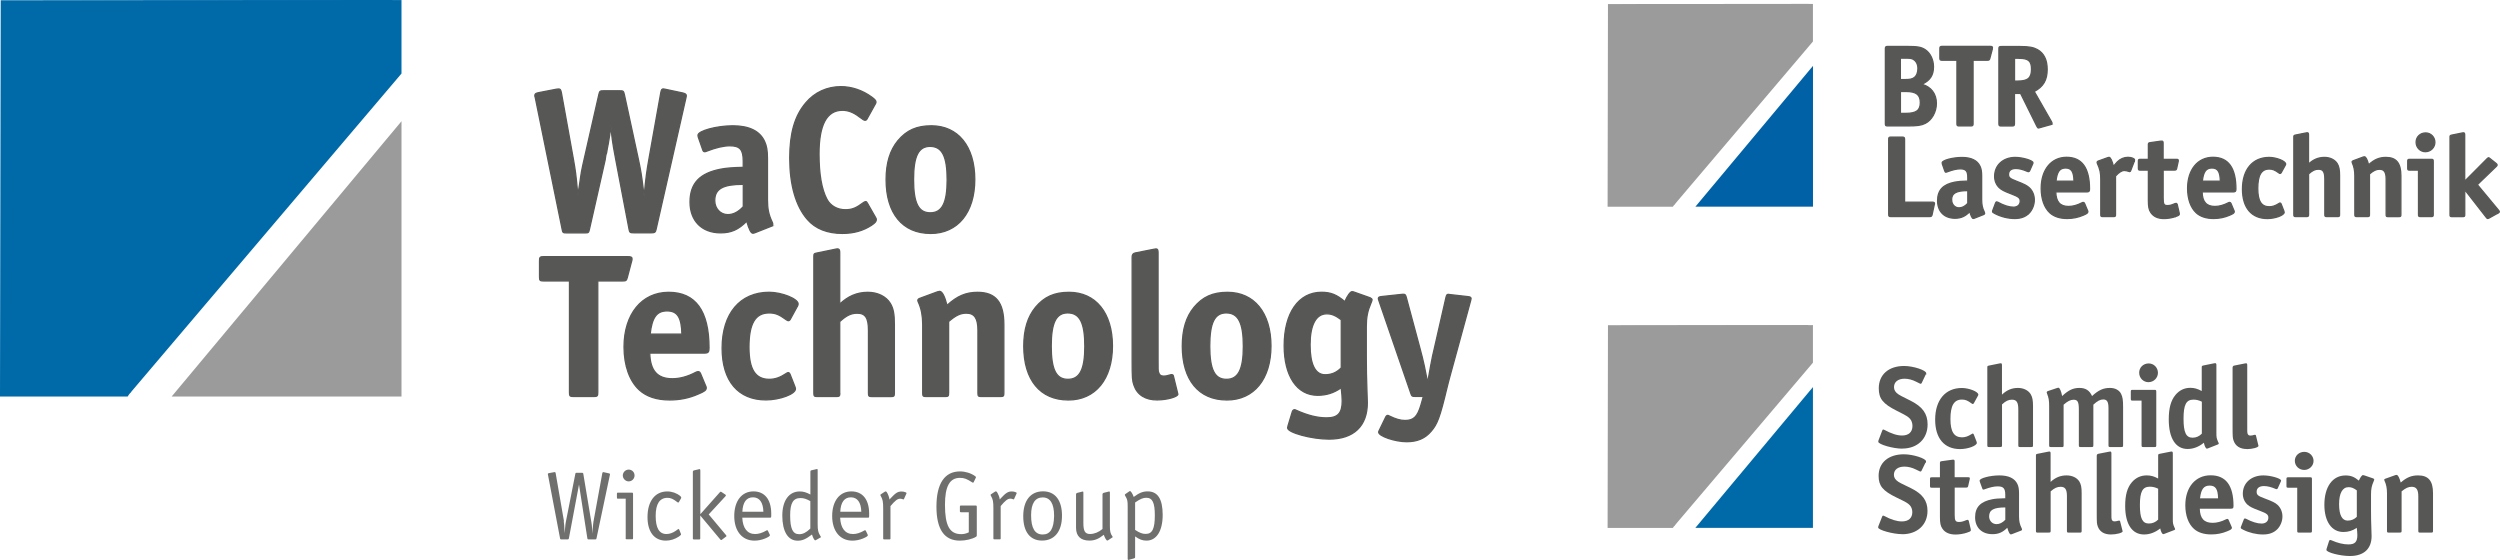 <?xml version="1.0" encoding="UTF-8"?><svg id="uuid-e9ff78fb-071b-4606-ba03-a9c2d29ef5cd" xmlns="http://www.w3.org/2000/svg" viewBox="0 0 480.7 107.64"><g><path d="m218.27,96.61c1-.69,1.52-.9,2.15-.9,1.17,0,1.63.94,1.63,3.36,0,2.61-.48,3.59-1.75,3.59-.65,0-1.15-.19-2.04-.77v-5.29h.01Zm-.98-2.2s-.08.02-.14.06l-.81.56s-.06.08-.06.12c0,.06.02.08.17.36.31.5.38.87.38,1.81v10.12c0,.15.04.21.14.21h.06l.06-.02.98-.27c.13-.04.19-.12.19-.23v-3.99c.82.59,1.42.81,2.19.81,1.92,0,3.11-1.86,3.11-4.94s-.96-4.53-2.9-4.53c-.92,0-1.62.29-2.67,1.07-.21-.6-.54-1.13-.71-1.13m-7.63,8.26c-1.02,0-1.34-.52-1.34-2.15v-5.81c0-.15-.02-.21-.12-.21-.04,0-.07,0-.12.02l-.98.25c-.12.04-.19.13-.19.25v6.44c0,1.61.89,2.47,2.57,2.47.98,0,1.73-.29,2.77-1.11.21.61.5,1.11.68,1.11.04,0,.07-.02.11-.04l.85-.56c.06-.02.07-.06.07-.09,0-.02-.02-.06-.06-.12-.37-.52-.48-.96-.48-1.92v-6.5c0-.15-.04-.21-.13-.21-.04,0-.06,0-.12.02l-.98.25c-.12.04-.19.13-.19.25v6.69c-.71.61-1.58.96-2.35.96m-9.15.1c-1.5,0-2.23-1.21-2.23-3.71,0-2.25.77-3.42,2.23-3.42s2.19,1.23,2.19,3.48v.17c-.06,2.38-.75,3.48-2.19,3.48m.06-8.3c-2.38,0-3.8,1.76-3.8,4.78s1.33,4.69,3.61,4.69c2.41,0,3.84-1.77,3.84-4.78s-1.34-4.69-3.65-4.69m-8.56.73c-.17-.46-.37-.73-.48-.73-.04,0-.12.02-.15.04l-.77.5c-.08.04-.12.1-.12.15,0,.06.02.1.08.2.39.71.46,1.04.46,2.52v5.61c0,.17.02.21.21.21h.98c.17,0,.21-.02.21-.21v-6.19c.92-1.09,1.36-1.42,1.84-1.42.17,0,.25,0,.58.12.02.02.04.02.06.02.04,0,.08-.02.1-.07l.46-1.02c.02-.06.04-.12.04-.13,0-.06-.06-.1-.13-.14-.25-.12-.54-.17-.8-.17-.73,0-1.15.27-2.11,1.3l-.21.25c-.06-.38-.11-.52-.23-.83m-7.2,7.49c-2.21,0-3.11-1.63-3.11-5.63,0-3.56.9-5.19,2.88-5.19.83,0,1.31.19,2.36.87.06.04.1.06.14.06.06,0,.12-.04.14-.1l.38-.79c.06-.1.06-.12.06-.15,0-.08-.06-.15-.17-.23-.8-.57-1.88-.9-2.9-.9-2.96,0-4.53,2.34-4.53,6.78s1.57,6.53,4.5,6.53c1.13,0,2.36-.29,3.09-.73.13-.08.17-.13.17-.29v-5.46c0-.21-.04-.27-.25-.27h-2.75c-.23,0-.25.04-.25.27v.77c0,.21.02.25.25.25h1.46v3.86c-.52.25-.94.35-1.46.35m-14.02-7.49c-.17-.46-.37-.73-.48-.73-.04,0-.12.02-.15.04l-.77.5c-.08.04-.12.1-.12.15,0,.06.02.1.08.2.38.71.46,1.04.46,2.52v5.61c0,.17.02.21.21.21h.98c.17,0,.21-.02.21-.21v-6.19c.92-1.09,1.36-1.42,1.85-1.42.17,0,.25,0,.58.12.02.02.04.02.06.02.04,0,.08-.02.1-.07l.46-1.02c.02-.06.04-.12.04-.13,0-.06-.06-.1-.14-.14-.25-.12-.54-.17-.81-.17-.73,0-1.15.27-2.11,1.3l-.21.25c-.06-.38-.12-.52-.23-.83m-7.2.4c1.25,0,1.96.98,2,2.77h-4.04c.08-1.83.79-2.77,2.04-2.77m3.3,3.92c.17,0,.21-.08.21-.35v-.56c-.04-2.63-1.29-4.15-3.42-4.15-2.25,0-3.69,1.84-3.69,4.74s1.52,4.73,3.88,4.73c.69,0,1.36-.14,2.04-.41.63-.27.94-.46.94-.63,0-.04-.02-.06-.04-.13l-.35-.73c-.02-.06-.08-.1-.14-.1-.04,0-.12.02-.17.06-.79.46-1.5.67-2.15.67-1.52,0-2.38-1.12-2.48-3.15h5.37Zm-11.1,2.09c-.82.79-1.44,1.08-2.15,1.08-1.23,0-1.73-1.05-1.73-3.63,0-2.36.58-3.32,1.98-3.32.63,0,1.12.15,1.9.59v5.29h0Zm.94,2.27s.08-.02.14-.06l.85-.48c.08-.04.1-.06.1-.12,0-.02-.02-.06-.04-.1l-.12-.19c-.36-.59-.46-1.03-.46-2.19v-10.37c0-.17-.02-.21-.13-.21-.02,0-.04,0-.1.02l-1,.23c-.1.02-.17.12-.17.23v4.42c-.79-.42-1.36-.59-2.04-.59-2.08,0-3.36,1.76-3.36,4.65,0,3.04,1.09,4.82,2.94,4.82.9,0,1.56-.27,2.77-1.19.17.61.46,1.13.63,1.13m-11.98-8.28c1.25,0,1.96.98,2,2.77h-4.04c.08-1.83.79-2.77,2.04-2.77m3.3,3.92c.17,0,.21-.08.21-.35v-.56c-.04-2.63-1.29-4.15-3.42-4.15-2.25,0-3.69,1.84-3.69,4.74s1.52,4.73,3.88,4.73c.69,0,1.36-.14,2.04-.41.63-.27.94-.46.94-.63,0-.04-.02-.06-.04-.13l-.35-.73c-.02-.06-.08-.1-.13-.1-.04,0-.12.02-.17.06-.79.46-1.5.67-2.15.67-1.52,0-2.38-1.12-2.48-3.15h5.36,0Zm-13.43-9.13c0-.15-.04-.21-.14-.21h-.06l-.06.02-.98.23c-.12.04-.19.12-.19.23v12.83c0,.17.04.21.23.21h.98c.17,0,.21-.04.21-.21v-4.4l3.9,4.67s.08.05.12.05.06,0,.14-.05l.77-.58c.08-.06.12-.1.12-.15,0-.04-.04-.09-.08-.15l-3.34-3.99,3.21-3.48c.06-.08.09-.14.09-.19,0-.06-.04-.1-.12-.16l-.69-.46c-.1-.06-.12-.08-.17-.08-.06,0-.13.04-.19.12l-3.74,4.21v-8.45h0Zm-3.66,5.27c0-.09-.08-.19-.19-.31-.69-.56-1.59-.88-2.5-.88-2.35,0-3.8,1.88-3.8,4.93,0,2.87,1.32,4.53,3.53,4.53.88,0,1.71-.27,2.52-.79.27-.19.4-.33.4-.42,0-.02-.02-.06-.04-.12,0-.04-.02-.06-.02-.07l-.29-.71c-.04-.09-.06-.12-.13-.12-.02,0-.08,0-.12.04l-.43.31c-.58.4-1.19.61-1.78.61-1.38,0-2.07-1.15-2.07-3.48s.77-3.48,2.27-3.48c.61,0,1.08.19,1.92.85.06.04.1.06.14.06.06,0,.12-.04.15-.12l.42-.73s.02-.08.02-.12m-10.69,7.82v.08c0,.1.08.13.21.13h1c.17,0,.21-.04.21-.21v-8.54c0-.14-.06-.21-.15-.21h-2.82c-.09,0-.13.08-.13.21v.73c0,.15.04.21.13.21h1.56v7.6h-.01Zm.58-13.19c-.61,0-1.13.52-1.13,1.13s.52,1.14,1.13,1.14,1.13-.5,1.13-1.14-.5-1.13-1.13-1.13m-12.44,9.93l-1.6-9.24c-.04-.17-.08-.21-.17-.21-.02,0-.04,0-.14.02l-.98.18c-.17.04-.21.08-.21.15v.08l.02.08,2.32,12.2c.04.21.08.23.27.23h1.15c.19,0,.25-.04.29-.23l1.94-10.31,1.6,10.31c.04.19.06.23.27.23h1.23c.19,0,.23-.04.27-.23l2.57-12.18c.02-.08.02-.1.02-.13,0-.08-.06-.14-.21-.16l-.96-.21-.06-.02h-.08c-.09,0-.13.06-.17.21l-1.71,9.36-.06.52-.04.42c-.04.25-.06.52-.08,1.32l-.06-.71-.04-.6-.04-.42-.08-.52-1.54-9.24-.02-.07c-.02-.12-.08-.15-.25-.15h-1c-.19,0-.23.04-.27.23l-1.81,9.16-.08.46-.04.44c-.02.15-.04.35-.06.61-.02.17-.04.4-.06.75-.06-1.33-.1-1.94-.17-2.32" style="fill:#6f6f6e;"/><path d="m131.88,18.86l-5.72,25.2c-.12.59-.28.7-.86.7h-3.49c-.67,0-.74-.08-.86-.7l-2.55-13.36c-.7-3.65-.78-4.59-.94-6.62-.19,1.8-.24,2-.51,3.61-.12.59-.24,1.18-.32,1.73-.12.23-.19.67-.27,1.33l-3.02,13.33c-.16.67-.19.7-.86.7h-3.53c-.67,0-.75-.04-.86-.7l-5.17-25.32c-.08-.2-.08-.31-.08-.39,0-.32.16-.43.71-.55l3.45-.67c.26-.03.4-.04.43-.04.31,0,.39.16.51.7l2.35,13.01c.35,2.04.43,2.43.82,6.7.12-.9.27-1.61.35-2.19.12-.63.2-1.8.59-3.53l3.1-13.64c.16-.67.24-.7.9-.7h3.14c.66,0,.7.04.86.7l2.67,12.34c.47,2.16.63,3.21.9,5.37l.23,1.84c.39-4,.51-4.74.94-7.21l2.27-12.7c.12-.59.2-.7.51-.7.08,0,.22.03.43.08l3.29.7c.47.12.67.24.67.51,0,.08-.04.35-.08.47" style="fill:#575756;"/><path d="m131.88,18.86l-5.72,25.2c-.12.59-.28.7-.86.7h-3.49c-.67,0-.74-.08-.86-.7l-2.55-13.36c-.7-3.65-.78-4.59-.94-6.62-.19,1.8-.24,2-.51,3.61-.12.59-.24,1.18-.32,1.73-.12.23-.19.67-.27,1.33l-3.02,13.33c-.16.67-.19.7-.86.7h-3.53c-.67,0-.75-.04-.86-.7l-5.17-25.32c-.08-.2-.08-.31-.08-.39,0-.32.16-.43.71-.55l3.45-.67c.26-.03.4-.04.43-.04.31,0,.39.16.51.7l2.35,13.01c.35,2.04.43,2.43.82,6.7.12-.9.27-1.61.35-2.19.12-.63.2-1.8.59-3.53l3.1-13.64c.16-.67.24-.7.9-.7h3.14c.66,0,.7.04.86.7l2.67,12.34c.47,2.16.63,3.21.9,5.37l.23,1.84c.39-4,.51-4.74.94-7.21l2.27-12.7c.12-.59.2-.7.51-.7.08,0,.22.03.43.08l3.29.7c.47.12.67.24.67.51,0,.08-.04.35-.08.47h0Z" style="fill:none; stroke:#575756; stroke-miterlimit:10; stroke-width:.25px;"/><path d="m148.29,43.51l-3.06,1.21c-.12.08-.35.12-.47.12-.35,0-.74-.75-1.18-2.31-1.57,1.61-2.98,2.24-5.02,2.24-3.61,0-5.88-2.31-5.88-5.92s1.88-5.53,5.84-6.31c1.02-.2,2.23-.32,4.39-.36v-1.21c0-2.23-.63-2.94-2.59-2.94-1.18,0-2.67.35-4.39,1.02-.16.08-.32.12-.43.12-.19,0-.31-.12-.39-.39l-.82-2.35c-.04-.12-.08-.32-.08-.43,0-.82,3.56-1.81,6.7-1.81s5.21,1.02,6.11,3.02c.39.82.55,1.76.55,3.25v7.99c0,1.73.24,2.86.9,4.24.08.16.12.31.12.43,0,.16-.12.31-.31.39m-5.37-8.07c-3.92,0-5.49.86-5.49,3.13,0,1.53,1.1,2.7,2.51,2.7,1.06,0,2.04-.51,2.98-1.53v-4.31h0Z" style="fill:#575756;"/><path d="m148.29,43.51l-3.06,1.21c-.12.08-.35.12-.47.12-.35,0-.74-.75-1.18-2.31-1.57,1.61-2.98,2.24-5.02,2.24-3.61,0-5.88-2.31-5.88-5.92s1.88-5.53,5.84-6.31c1.02-.2,2.23-.32,4.39-.36v-1.21c0-2.23-.63-2.94-2.59-2.94-1.18,0-2.67.35-4.39,1.02-.16.08-.32.12-.43.12-.19,0-.31-.12-.39-.39l-.82-2.35c-.04-.12-.08-.32-.08-.43,0-.82,3.56-1.81,6.7-1.81s5.21,1.02,6.11,3.02c.39.82.55,1.76.55,3.25v7.99c0,1.73.24,2.86.9,4.24.08.16.12.31.12.43,0,.16-.12.31-.31.39h.01Zm-5.37-8.07c-3.92,0-5.49.86-5.49,3.13,0,1.53,1.1,2.7,2.51,2.7,1.06,0,2.04-.51,2.98-1.53v-4.31h0Z" style="fill:none; stroke:#575756; stroke-miterlimit:10; stroke-width:.25px;"/><path d="m167.64,43.27c-1.65,1.1-3.49,1.61-5.68,1.61-2.86,0-5.17-.9-6.7-2.67-2.23-2.54-3.41-6.62-3.41-11.83,0-4.82.98-8.15,3.1-10.62,1.68-2,4.07-3.1,6.74-3.1,2.08,0,4.15.71,5.92,2,.59.43.82.7.82.94,0,.12-.04.27-.08.31l-1.61,2.9c-.12.24-.24.31-.39.31-.2,0-.31-.04-1.18-.7-1.06-.82-2.12-1.22-3.18-1.22-3.02,0-4.51,2.78-4.51,8.39,0,3.92.51,6.82,1.53,8.74.67,1.25,2,2,3.53,2,1.29,0,2.08-.32,3.53-1.41.16-.08.27-.16.39-.16s.24.12.35.35l1.57,2.75c.08.12.12.24.12.35,0,.36-.24.63-.86,1.06" style="fill:#575756;"/><path d="m167.64,43.27c-1.65,1.1-3.49,1.61-5.68,1.61-2.86,0-5.17-.9-6.7-2.67-2.23-2.54-3.41-6.62-3.41-11.83,0-4.82.98-8.15,3.1-10.62,1.68-2,4.07-3.1,6.74-3.1,2.08,0,4.15.71,5.92,2,.59.43.82.7.82.94,0,.12-.04.27-.08.31l-1.61,2.9c-.12.24-.24.31-.39.31-.2,0-.31-.04-1.18-.7-1.06-.82-2.12-1.22-3.18-1.22-3.02,0-4.51,2.78-4.51,8.39,0,3.92.51,6.82,1.53,8.74.67,1.25,2,2,3.53,2,1.29,0,2.08-.32,3.53-1.41.16-.08.27-.16.39-.16s.24.12.35.35l1.57,2.75c.08.12.12.24.12.35,0,.36-.24.63-.86,1.06h0Z" style="fill:none; stroke:#575756; stroke-miterlimit:10; stroke-width:.25px;"/><path d="m178.92,44.88c-5.37,0-8.54-3.84-8.54-10.34,0-3.21.75-5.64,2.27-7.49,1.68-2,3.6-2.86,6.43-2.86,5.13,0,8.35,3.96,8.35,10.31s-3.25,10.39-8.51,10.39m-.08-16.73c-2.24,0-3.18,1.88-3.18,6.39s.94,6.39,3.21,6.39,3.25-1.88,3.25-6.35-.94-6.43-3.29-6.43" style="fill:#575756;"/><path d="m178.92,44.88c-5.37,0-8.54-3.84-8.54-10.34,0-3.21.75-5.64,2.27-7.49,1.68-2,3.6-2.86,6.43-2.86,5.13,0,8.35,3.96,8.35,10.31s-3.25,10.39-8.51,10.39h0Zm-.08-16.74c-2.24,0-3.18,1.88-3.18,6.39s.94,6.39,3.21,6.39,3.25-1.88,3.25-6.35-.94-6.43-3.29-6.43h0Z" style="fill:none; stroke:#575756; stroke-miterlimit:10; stroke-width:.25px;"/><path d="m121.44,50.25l-.82,3.1c-.16.59-.27.67-.86.67h-4.82v21.4c0,.74-.08.82-.82.82h-3.8c-.75,0-.82-.08-.82-.82v-21.4h-4.94c-.74,0-.82-.08-.82-.79v-3.06c0-.7.08-.82.82-.82h16.19c.59,0,.78.12.78.43,0,.12-.04.35-.08.47" style="fill:#575756;"/><path d="m121.44,50.25l-.82,3.1c-.16.59-.27.67-.86.67h-4.82v21.4c0,.74-.08.82-.82.82h-3.8c-.75,0-.82-.08-.82-.82v-21.4h-4.94c-.74,0-.82-.08-.82-.79v-3.06c0-.7.08-.82.82-.82h16.19c.59,0,.78.12.78.43,0,.12-.04.35-.08.47h0Z" style="fill:none; stroke:#575756; stroke-miterlimit:10; stroke-width:.25px;"/><path d="m135.47,67.89h-10.54c.08,3.37,1.45,4.94,4.35,4.94,1.45,0,2.98-.43,4.47-1.22.19-.12.39-.15.51-.15.2,0,.31.12.43.35l.98,2.35c.12.24.12.28.12.43,0,.43-.31.67-1.61,1.21-1.72.75-3.49,1.1-5.41,1.1-2.51,0-4.47-.66-5.84-1.92-1.88-1.72-2.94-4.7-2.94-8.27,0-6.31,3.41-10.5,8.58-10.5s7.76,3.57,7.76,10.7c0,.78-.16.98-.86.98m-7.21-8.11c-2,0-2.9,1.25-3.25,4.47h6.11c-.08-3.25-.86-4.47-2.86-4.47" style="fill:#575756;"/><path d="m135.47,67.89h-10.54c.08,3.37,1.45,4.94,4.35,4.94,1.45,0,2.98-.43,4.47-1.22.19-.12.39-.15.51-.15.2,0,.31.12.43.35l.98,2.35c.12.24.12.28.12.43,0,.43-.31.67-1.61,1.21-1.72.75-3.49,1.1-5.41,1.1-2.51,0-4.47-.66-5.84-1.92-1.88-1.72-2.94-4.7-2.94-8.27,0-6.31,3.41-10.5,8.58-10.5s7.76,3.57,7.76,10.7c0,.78-.16.98-.86.98h0Zm-7.21-8.11c-2,0-2.9,1.25-3.25,4.47h6.11c-.08-3.25-.86-4.47-2.86-4.47Z" style="fill:none; stroke:#575756; stroke-miterlimit:10; stroke-width:.25px;"/><path d="m153.33,58.87l-1.37,2.51c-.08.16-.24.28-.35.28s-.24-.04-.39-.16c-1.45-1.06-2.15-1.33-3.33-1.33-2.67,0-3.88,2.04-3.88,6.58,0,4.27,1.22,6.19,3.92,6.19,1.1,0,2.08-.35,3.21-1.1.16-.12.31-.2.43-.2s.24.12.32.28l.94,2.39c.08.21.12.36.12.47,0,.98-3.02,2.11-5.68,2.11-5.33,0-8.42-3.64-8.42-9.95,0-6.66,3.45-10.74,9.05-10.74,2.39,0,5.56,1.25,5.56,2.24,0,.12-.04.27-.12.43" style="fill:#575756;"/><path d="m153.33,58.87l-1.37,2.51c-.08.16-.24.28-.35.28s-.24-.04-.39-.16c-1.45-1.06-2.15-1.33-3.33-1.33-2.67,0-3.88,2.04-3.88,6.58,0,4.27,1.22,6.19,3.92,6.19,1.1,0,2.08-.35,3.21-1.1.16-.12.31-.2.43-.2s.24.12.32.28l.94,2.39c.08.21.12.36.12.47,0,.98-3.02,2.11-5.68,2.11-5.33,0-8.42-3.64-8.42-9.95,0-6.66,3.45-10.74,9.05-10.74,2.39,0,5.56,1.25,5.56,2.24,0,.12-.04.27-.12.43h-.01Z" style="fill:none; stroke:#575756; stroke-miterlimit:10; stroke-width:.25px;"/><path d="m161.48,75.57c0,.59-.08.67-.67.67h-3.65c-.59,0-.67-.08-.67-.67v-26.22c0-.55.04-.59.59-.7l3.64-.75c.12-.04.27-.04.35-.04.27,0,.39.2.39.67v9.95c1.61-1.53,3.33-2.27,5.41-2.27,1.88,0,3.49.79,4.31,2.12.59.98.79,2.04.79,4.04v13.21c0,.59-.08.67-.67.67h-3.64c-.59,0-.67-.08-.67-.67v-12.07c0-2.39-.59-3.29-2.16-3.29-1.18,0-2.08.43-3.37,1.61v13.75h.02Z" style="fill:#575756;"/><path d="m161.48,75.57c0,.59-.08.67-.67.67h-3.65c-.59,0-.67-.08-.67-.67v-26.22c0-.55.04-.59.59-.7l3.64-.75c.12-.04.27-.04.35-.04.27,0,.39.2.39.67v9.95c1.61-1.53,3.33-2.27,5.41-2.27,1.88,0,3.49.79,4.31,2.12.59.98.79,2.04.79,4.04v13.21c0,.59-.08.67-.67.67h-3.64c-.59,0-.67-.08-.67-.67v-12.07c0-2.39-.59-3.29-2.16-3.29-1.18,0-2.08.43-3.37,1.61v13.75h.02Z" style="fill:none; stroke:#575756; stroke-miterlimit:10; stroke-width:.25px;"/><path d="m182.4,75.57c0,.59-.08.67-.67.67h-3.65c-.59,0-.66-.08-.66-.67v-13.17c0-1.68-.28-3.1-.82-4.27-.08-.15-.12-.27-.12-.39s.12-.27.32-.35l3.49-1.29c.12-.04.31-.08.39-.08.47,0,.98.98,1.41,2.7,1.96-1.8,3.64-2.51,5.88-2.51,3.49,0,5.05,1.92,5.05,6.19v13.17c0,.59-.08.67-.66.67h-3.65c-.59,0-.67-.08-.67-.67v-12.07c0-2.31-.67-3.29-2.23-3.29-1.14,0-2.04.43-3.41,1.61v13.75h0Z" style="fill:#575756;"/><path d="m182.4,75.57c0,.59-.08.67-.67.67h-3.65c-.59,0-.66-.08-.66-.67v-13.17c0-1.68-.28-3.1-.82-4.27-.08-.15-.12-.27-.12-.39s.12-.27.32-.35l3.49-1.29c.12-.04.31-.08.39-.08.47,0,.98.98,1.41,2.7,1.96-1.8,3.64-2.51,5.88-2.51,3.49,0,5.05,1.92,5.05,6.19v13.17c0,.59-.08.67-.66.67h-3.65c-.59,0-.67-.08-.67-.67v-12.07c0-2.31-.67-3.29-2.23-3.29-1.14,0-2.04.43-3.41,1.61v13.75h0Z" style="fill:none; stroke:#575756; stroke-miterlimit:10; stroke-width:.25px;"/><path d="m205.39,76.9c-5.37,0-8.54-3.84-8.54-10.34,0-3.21.75-5.64,2.27-7.49,1.68-2,3.61-2.86,6.43-2.86,5.13,0,8.35,3.96,8.35,10.31s-3.25,10.39-8.51,10.39m-.08-16.73c-2.24,0-3.18,1.88-3.18,6.39s.94,6.39,3.21,6.39,3.25-1.88,3.25-6.35-.94-6.43-3.29-6.43" style="fill:#575756;"/><path d="m205.39,76.9c-5.37,0-8.54-3.84-8.54-10.34,0-3.21.75-5.64,2.27-7.49,1.68-2,3.61-2.86,6.43-2.86,5.13,0,8.35,3.96,8.35,10.31s-3.25,10.39-8.51,10.39h0Zm-.08-16.74c-2.24,0-3.18,1.88-3.18,6.39s.94,6.39,3.21,6.39,3.25-1.88,3.25-6.35-.94-6.43-3.29-6.43h0Z" style="fill:none; stroke:#575756; stroke-miterlimit:10; stroke-width:.25px;"/><path d="m222.51,76.9c-2.27,0-3.84-.98-4.47-2.82-.31-.9-.35-1.37-.35-4.78v-19.91c0-.43.2-.67.59-.75l3.53-.7c.26-.05.42-.08.47-.08.28,0,.39.2.39.67v20.42c0,2.19,0,2.27.08,2.58.16.55.43.79.98.79.43,0,.78-.08,1.29-.24.12-.04.24-.04.28-.04.15,0,.27.08.31.23l.79,3.21.04.16c.04.08.04.12.04.15,0,.51-2.08,1.1-3.96,1.1" style="fill:#575756;"/><path d="m222.51,76.9c-2.27,0-3.84-.98-4.47-2.82-.31-.9-.35-1.37-.35-4.78v-19.91c0-.43.2-.67.59-.75l3.53-.7c.26-.05.42-.08.47-.08.28,0,.39.2.39.67v20.42c0,2.19,0,2.27.08,2.58.16.55.43.79.98.79.43,0,.78-.08,1.29-.24.12-.04.24-.04.28-.04.15,0,.27.08.31.23l.79,3.21.04.16c.04.08.04.12.04.15,0,.51-2.08,1.1-3.96,1.1h-.01Z" style="fill:none; stroke:#575756; stroke-miterlimit:10; stroke-width:.25px;"/><path d="m235.87,76.9c-5.37,0-8.54-3.84-8.54-10.34,0-3.21.74-5.64,2.27-7.49,1.68-2,3.61-2.86,6.43-2.86,5.13,0,8.35,3.96,8.35,10.31s-3.25,10.39-8.51,10.39m-.08-16.73c-2.24,0-3.18,1.88-3.18,6.39s.94,6.39,3.21,6.39,3.25-1.88,3.25-6.35-.94-6.43-3.29-6.43" style="fill:#575756;"/><path d="m235.87,76.9c-5.37,0-8.54-3.84-8.54-10.34,0-3.21.74-5.64,2.27-7.49,1.68-2,3.61-2.86,6.43-2.86,5.13,0,8.35,3.96,8.35,10.31s-3.25,10.39-8.51,10.39h0Zm-.08-16.74c-2.24,0-3.18,1.88-3.18,6.39s.94,6.39,3.21,6.39,3.25-1.88,3.25-6.35-.94-6.43-3.29-6.43h.01Z" style="fill:none; stroke:#575756; stroke-miterlimit:10; stroke-width:.25px;"/><path d="m263.57,58.36c-.62,1.45-.86,2.67-.86,4.43v5.8c0,2.12.04,4.27.12,6.39.04,1.06.08,1.96.08,2.47,0,4.47-2.62,6.98-7.37,6.98-3.33,0-7.96-1.25-7.96-2.16,0-.08.04-.27.08-.39l.82-2.71c.08-.24.24-.39.43-.39.08,0,.24.04.35.12,2.16.98,4.08,1.45,5.8,1.45,2.19,0,3.02-.9,3.02-3.25,0-.63-.08-1.53-.19-2.55-1.45,1.02-2.86,1.45-4.54,1.45-3.96,0-6.43-3.68-6.43-9.53,0-6.31,2.78-10.27,7.17-10.27,1.8,0,2.94.47,4.5,1.8.47-1.13,1.06-1.92,1.38-1.92.12,0,.31.04.39.08l3.1,1.1c.24.12.36.24.36.39,0,.08-.08.31-.24.7m-5.68,3.1c-1.1-.82-1.84-1.13-2.78-1.13-2.07,0-3.21,2.12-3.21,5.96s1.02,5.76,2.9,5.76c1.22,0,2.23-.43,3.1-1.33v-9.25h-.01Z" style="fill:#575756;"/><path d="m263.57,58.36c-.62,1.45-.86,2.67-.86,4.43v5.8c0,2.12.04,4.27.12,6.39.04,1.06.08,1.96.08,2.47,0,4.47-2.62,6.98-7.37,6.98-3.33,0-7.96-1.25-7.96-2.16,0-.08.04-.27.08-.39l.82-2.71c.08-.24.24-.39.43-.39.08,0,.24.04.35.12,2.16.98,4.08,1.45,5.8,1.45,2.19,0,3.02-.9,3.02-3.25,0-.63-.08-1.53-.19-2.55-1.45,1.02-2.86,1.45-4.54,1.45-3.96,0-6.43-3.68-6.43-9.53,0-6.31,2.78-10.27,7.17-10.27,1.8,0,2.94.47,4.5,1.8.47-1.13,1.06-1.92,1.38-1.92.12,0,.31.04.39.08l3.1,1.1c.24.12.36.24.36.39,0,.08-.08.31-.24.7h-.01Zm-5.68,3.11c-1.1-.82-1.84-1.13-2.78-1.13-2.07,0-3.21,2.12-3.21,5.96s1.02,5.76,2.9,5.76c1.22,0,2.23-.43,3.1-1.33v-9.25h-.01Z" style="fill:none; stroke:#575756; stroke-miterlimit:10; stroke-width:.25px;"/><path d="m282.77,57.82l-3.92,14.34c-.24.78-.43,1.68-.67,2.58-1.33,5.57-1.84,6.82-2.98,8.15-1.18,1.41-2.67,2.04-4.74,2.04-2.19,0-5.37-1.06-5.37-1.84,0-.08.05-.22.16-.43l1.22-2.51c.08-.16.24-.28.35-.28.08,0,.2.04.32.12,1.21.59,2.11.86,3.02.86,1.65,0,2.39-.7,3.06-2.98l.47-1.65h-1.64c-.51,0-.59-.04-.75-.51l-6.15-17.87c-.08-.28-.12-.32-.12-.43,0-.24.16-.35.63-.39l3.99-.43h.27c.24,0,.35.12.47.55l2.59,9.64c.75,2.74,1.06,4.35,1.53,6.78.32-1.72.39-2.19.59-3.29.12-.67.24-1.3.35-1.8l.39-1.68,2.19-9.6c.12-.47.2-.59.43-.59.04,0,.16,0,.32.04l3.45.39c.47.04.63.16.63.39,0,.08-.03.21-.08.39" style="fill:#575756;"/><path d="m282.77,57.82l-3.92,14.34c-.24.78-.43,1.68-.67,2.58-1.33,5.57-1.84,6.82-2.98,8.15-1.18,1.41-2.67,2.04-4.74,2.04-2.19,0-5.37-1.06-5.37-1.84,0-.08.05-.22.16-.43l1.22-2.51c.08-.16.24-.28.35-.28.08,0,.2.04.32.12,1.21.59,2.11.86,3.02.86,1.65,0,2.39-.7,3.06-2.98l.47-1.65h-1.64c-.51,0-.59-.04-.75-.51l-6.15-17.87c-.08-.28-.12-.32-.12-.43,0-.24.16-.35.63-.39l3.99-.43h.27c.24,0,.35.12.47.55l2.59,9.64c.75,2.74,1.06,4.35,1.53,6.78.32-1.72.39-2.19.59-3.29.12-.67.24-1.3.35-1.8l.39-1.68,2.19-9.6c.12-.47.2-.59.43-.59.04,0,.16,0,.32.04l3.45.39c.47.04.63.16.63.39,0,.08-.03.21-.08.39h-.01Z" style="fill:none; stroke:#575756; stroke-miterlimit:10; stroke-width:.25px;"/><path d="m77.2,23.31v52.94h-44.2c15.18-18.2,28.94-34.64,44.2-52.94" style="fill:#9c9b9b;"/><polygon points="24.54 76.25 0 76.25 .14 .05 75.54 0 24.54 76.25" style="fill:#0069a8;"/><polygon points="24.91 75.71 5.05 .21 77.2 0 77.2 14.14 24.91 75.71" style="fill:#0069a8;"/></g><g><g><path d="m370.15,23.74c-.71.36-1.54.47-3.38.47h-3.78c-.42,0-.47-.04-.47-.47v-14.34c0-.4.07-.47.47-.47h3.61c2.14,0,2.85.13,3.61.65.96.65,1.56,1.91,1.56,3.27,0,1.62-.67,2.65-2.25,3.36,1.78.47,2.81,1.83,2.81,3.67,0,1.65-.89,3.23-2.16,3.85h-.02Zm-2.23-12.32c-.31-.18-.65-.24-1.34-.24h-1.18v4.12h.93c.91,0,1.34-.09,1.74-.38.45-.33.71-.98.71-1.74,0-.8-.31-1.42-.87-1.76h0Zm-1.42,6.17h-1.09v4.21h1.05c2,0,2.78-.58,2.78-2.07s-.76-2.14-2.74-2.14Z" style="fill:#575756; stroke:#575756; stroke-miterlimit:10; stroke-width:.25px;"/><path d="m383.08,9.44l-.47,1.76c-.09.33-.16.38-.49.38h-2.74v12.16c0,.42-.04.47-.47.47h-2.16c-.42,0-.47-.04-.47-.47v-12.16h-2.81c-.42,0-.47-.04-.47-.45v-1.74c0-.4.04-.47.47-.47h9.19c.33,0,.45.07.45.24,0,.07-.02.2-.04.27h.01Z" style="fill:#575756; stroke:#575756; stroke-miterlimit:10; stroke-width:.25px;"/><path d="m394.22,23.98l-1.98.56c-.13.05-.22.07-.27.07-.11,0-.18-.07-.31-.31l-3.14-6.34h-1.18v5.79c0,.4-.07.47-.47.47h-2.05c-.42,0-.47-.04-.47-.53v-14.27c0-.42.04-.47.47-.47h3.63c1.67,0,2.52.16,3.29.58,1.27.71,1.89,1.98,1.89,3.81,0,2.05-.73,3.32-2.49,4.25l3.32,5.81c.07.11.11.24.11.33,0,.11-.09.2-.36.27v-.02Zm-6-12.78h-.87v4.39h.62c1.96,0,2.65-.6,2.65-2.29,0-1.58-.6-2.09-2.4-2.09h0Z" style="fill:#575756; stroke:#575756; stroke-miterlimit:10; stroke-width:.25px;"/></g><path d="m348.6,12.67v27.07h-22.61c7.76-9.31,14.8-17.72,22.61-27.07" style="fill:#0061a6;"/><polygon points="321.66 39.75 309.11 39.75 309.18 .78 347.74 .75 321.66 39.75" style="fill:#9c9b9b;"/><polygon points="321.85 39.48 311.69 .86 348.59 .75 348.59 7.98 321.85 39.48" style="fill:#9c9b9b;"/><g><path d="m371.91,39.39l-.4,1.85c-.07.33-.16.4-.51.4h-7.37c-.42,0-.47-.04-.47-.47v-14.34c0-.42.04-.47.47-.47h2.11c.4,0,.47.07.47.47v12.04h5.3c.31,0,.45.07.45.24,0,.11-.01.2-.04.27h-.01Z" style="fill:#575756; stroke:#575756; stroke-miterlimit:10; stroke-width:.25px;"/><path d="m381.43,41.24l-1.74.69c-.07.04-.2.07-.27.07-.2,0-.42-.42-.67-1.31-.89.91-1.69,1.27-2.85,1.27-2.05,0-3.34-1.31-3.34-3.36s1.07-3.14,3.32-3.58c.58-.11,1.27-.18,2.49-.2v-.69c0-1.27-.36-1.67-1.47-1.67-.67,0-1.51.2-2.49.58-.09.04-.18.07-.24.07-.11,0-.18-.07-.22-.22l-.47-1.34c-.02-.07-.04-.18-.04-.25,0-.47,2.03-1.02,3.81-1.02s2.96.58,3.47,1.71c.22.47.31,1,.31,1.85v4.54c0,.98.13,1.62.51,2.4.04.09.07.18.07.25,0,.09-.07.18-.18.22h0Zm-6.17-2.81c0,.87.62,1.54,1.42,1.54.6,0,1.16-.29,1.69-.87v-2.45c-2.23,0-3.12.49-3.12,1.78h.01Z" style="fill:#575756; stroke:#575756; stroke-miterlimit:10; stroke-width:.25px;"/><path d="m390.14,40.99c-.67.69-1.56,1.02-2.74,1.02-1.25,0-2.63-.33-3.78-.93-.4-.2-.49-.27-.49-.42,0-.09.02-.13.07-.27l.51-1.36c.07-.16.13-.22.22-.22.04,0,.11.02.2.07,1.18.65,2.18.96,3.03.96.78,0,1.29-.47,1.29-1.16,0-.62-.27-.85-1.71-1.4-1.42-.53-1.91-.82-2.32-1.2-.58-.56-.89-1.31-.89-2.18,0-2.14,1.65-3.63,3.96-3.63,1.4,0,3.41.6,3.41,1.02,0,.07-.02.16-.07.25l-.56,1.27c-.07.13-.13.2-.22.2-.04,0-.11-.02-.18-.04-.85-.38-1.62-.58-2.25-.58-.91,0-1.42.4-1.42,1.14,0,.6.24.82,1.47,1.29,1.65.64,2.11.89,2.58,1.34.58.58.91,1.38.91,2.27,0,.96-.38,1.91-1.02,2.58v-.02Z" style="fill:#575756; stroke:#575756; stroke-miterlimit:10; stroke-width:.25px;"/><path d="m401.27,36.9h-5.99c.04,1.91.82,2.8,2.47,2.8.82,0,1.69-.25,2.54-.69.11-.07.22-.09.29-.09.11,0,.18.07.24.2l.56,1.34c.07.13.07.16.07.24,0,.25-.18.38-.91.69-.98.42-1.98.62-3.07.62-1.42,0-2.54-.38-3.32-1.09-1.07-.98-1.67-2.67-1.67-4.7,0-3.58,1.94-5.97,4.88-5.97s4.41,2.03,4.41,6.08c0,.45-.09.56-.49.56h-.01Zm-4.1-4.6c-1.14,0-1.65.71-1.85,2.54h3.47c-.04-1.85-.49-2.54-1.63-2.54h0Z" style="fill:#575756; stroke:#575756; stroke-miterlimit:10; stroke-width:.25px;"/><path d="m410.38,31l-.69,1.8c-.04.13-.11.2-.18.2-.04,0-.09-.02-.16-.04-.31-.11-.62-.18-.89-.18-.47,0-1.02.33-1.69,1.07v7.41c0,.33-.04.38-.38.38h-2.07c-.33,0-.38-.04-.38-.38v-6.77c0-1.27-.13-1.89-.67-3.1-.02-.07-.04-.13-.04-.2,0-.09.09-.18.22-.22l1.8-.65c.12-.05.21-.07.27-.07.27,0,.6.67.85,1.74.47-.53.53-.64.76-.87.56-.56,1.27-.87,2.03-.87.67,0,1.27.24,1.27.49,0,.07-.02.15-.04.24v.02Z" style="fill:#575756; stroke:#575756; stroke-miterlimit:10; stroke-width:.25px;"/><path d="m418.35,41.64c-.76.25-1.51.38-2.25.38-1.16,0-2-.38-2.52-1.14-.38-.56-.49-1.11-.49-2.36v-5.81h-1.54c-.33,0-.38-.04-.38-.38v-1.31c0-.33.04-.38.38-.38h1.54v-2.81c0-.31.04-.36.36-.4l2.05-.29h.2c.16,0,.22.09.22.36v3.14h2.54c.29,0,.38.04.38.22,0,.07,0,.13-.02.2l-.29,1.31c-.07.27-.13.33-.4.33h-2.2v5.41c0,1.18.16,1.42.82,1.42.45,0,.65-.04,1.47-.38.07-.02.13-.04.2-.04.11,0,.18.09.22.22l.36,1.56c.04.16.04.18.04.24,0,.22-.13.31-.69.49v.02Z" style="fill:#575756; stroke:#575756; stroke-miterlimit:10; stroke-width:.25px;"/><path d="m429.41,36.9h-5.99c.04,1.91.82,2.8,2.47,2.8.82,0,1.69-.25,2.54-.69.11-.07.22-.09.29-.09.11,0,.18.07.25.2l.56,1.34c.07.13.07.16.07.24,0,.25-.18.38-.91.69-.98.42-1.98.62-3.07.62-1.42,0-2.54-.38-3.32-1.09-1.07-.98-1.67-2.67-1.67-4.7,0-3.58,1.94-5.97,4.88-5.97s4.41,2.03,4.41,6.08c0,.45-.09.56-.49.56h-.02Zm-4.1-4.6c-1.14,0-1.65.71-1.85,2.54h3.47c-.04-1.85-.49-2.54-1.63-2.54h0Z" style="fill:#575756; stroke:#575756; stroke-miterlimit:10; stroke-width:.25px;"/><path d="m439.41,31.77l-.78,1.42c-.04.09-.13.16-.2.16s-.13-.02-.22-.09c-.82-.6-1.23-.76-1.89-.76-1.51,0-2.2,1.16-2.2,3.74,0,2.43.69,3.52,2.23,3.52.62,0,1.18-.2,1.83-.62.09-.07.18-.11.24-.11s.13.07.18.16l.53,1.36c.05.12.07.21.07.27,0,.56-1.72,1.2-3.23,1.2-3.03,0-4.79-2.07-4.79-5.65,0-3.78,1.96-6.1,5.14-6.1,1.36,0,3.16.71,3.16,1.27,0,.07-.02.16-.07.24h0Z" style="fill:#575756; stroke:#575756; stroke-miterlimit:10; stroke-width:.25px;"/><path d="m443.51,41.64h-2.07c-.33,0-.38-.04-.38-.38v-14.89c0-.31.02-.33.33-.4l2.07-.42c.07-.02.16-.02.2-.02.16,0,.22.11.22.38v5.65c.91-.87,1.89-1.29,3.07-1.29,1.07,0,1.98.45,2.45,1.2.33.56.45,1.16.45,2.29v7.5c0,.33-.04.38-.38.38h-2.07c-.33,0-.38-.04-.38-.38v-6.86c0-1.36-.33-1.87-1.22-1.87-.67,0-1.18.25-1.91.91v7.81c0,.33-.04.38-.38.38h0Z" style="fill:#575756; stroke:#575756; stroke-miterlimit:10; stroke-width:.25px;"/><path d="m455.24,41.64h-2.07c-.33,0-.38-.04-.38-.38v-7.48c0-.96-.16-1.76-.47-2.43-.04-.09-.07-.16-.07-.22s.07-.15.18-.2l1.98-.74c.07-.02.18-.04.22-.04.27,0,.56.56.8,1.54,1.11-1.02,2.07-1.42,3.34-1.42,1.98,0,2.87,1.09,2.87,3.52v7.48c0,.33-.04.38-.38.38h-2.07c-.33,0-.38-.04-.38-.38v-6.86c0-1.31-.38-1.87-1.27-1.87-.65,0-1.16.25-1.94.91v7.81c0,.33-.04.38-.38.38h.02Z" style="fill:#575756; stroke:#575756; stroke-miterlimit:10; stroke-width:.25px;"/><path d="m467.48,41.64h-2.07c-.33,0-.38-.04-.38-.38v-8.55h-1.69c-.33,0-.38-.04-.38-.38v-1.31c0-.33.04-.38.38-.38h4.14c.33,0,.38.04.38.38v10.24c0,.33-.04.38-.38.38h0Zm-1.11-12.47c-1,0-1.8-.8-1.8-1.83s.82-1.78,1.83-1.78,1.78.82,1.78,1.8-.8,1.8-1.8,1.8h0Z" style="fill:#575756; stroke:#575756; stroke-miterlimit:10; stroke-width:.25px;"/><path d="m480.35,40.95l-1.76.98c-.11.06-.18.09-.22.09-.11,0-.18-.04-.29-.2l-4.16-5.34v4.79c0,.33-.04.38-.38.38h-2.07c-.33,0-.38-.04-.38-.38v-14.89c0-.29.02-.33.33-.4l2.07-.42.2-.02c.16,0,.22.11.22.38v8.93l4.32-4.34c.12-.12.21-.18.27-.18s.15.05.27.16l1.2.96c.11.09.18.18.18.27,0,.07-.04.15-.16.27l-3.65,3.52,4.1,4.94c.09.09.13.2.13.27,0,.09-.07.18-.22.27v-.04Z" style="fill:#575756; stroke:#575756; stroke-miterlimit:10; stroke-width:.25px;"/></g></g><g><g><path d="m365.8,86.27c-1.8,0-4.65-.82-4.65-1.34,0-.04.02-.16.04-.24l.73-1.91c.04-.13.11-.2.2-.2.04,0,.11.02.2.07,1.34.73,2.43,1.09,3.41,1.09,1.27,0,2-.67,2-1.85,0-.51-.18-1.05-.47-1.36-.38-.42-.67-.6-2.54-1.54-2.67-1.34-3.47-2.34-3.47-4.32,0-2.63,1.89-4.3,4.88-4.3,1.76,0,4.25.82,4.25,1.4,0,.39-.02.45-.07.18l-.8,1.69c-.04.09-.13.16-.2.16s-.07,0-.87-.4c-.73-.38-1.51-.58-2.23-.58-1.25,0-2.03.62-2.03,1.62,0,.56.27,1,.87,1.4.31.2.38.24,2.34,1.22,2.29,1.16,3.25,2.49,3.25,4.56,0,2.76-1.96,4.63-4.85,4.63v.02Z" style="fill:#575756;"/><path d="m380.32,76.1l-.78,1.42c-.04.09-.13.16-.2.16s-.13-.02-.22-.09c-.82-.6-1.22-.76-1.89-.76-1.51,0-2.2,1.16-2.2,3.74,0,2.43.69,3.52,2.23,3.52.62,0,1.18-.2,1.83-.62.09-.07.18-.11.24-.11s.13.07.18.16l.53,1.36c.05.12.07.21.07.27,0,.56-1.71,1.2-3.23,1.2-3.03,0-4.79-2.07-4.79-5.65,0-3.78,1.96-6.1,5.14-6.1,1.36,0,3.16.71,3.16,1.27,0,.07-.02.16-.07.24h0Z" style="fill:#575756;"/><path d="m384.57,85.96h-2.07c-.33,0-.38-.04-.38-.38v-14.89c0-.31.02-.33.33-.4l2.07-.42c.07-.02.16-.02.2-.02.16,0,.22.11.22.38v5.65c.91-.87,1.89-1.29,3.07-1.29,1.07,0,1.98.45,2.45,1.2.33.56.45,1.16.45,2.29v7.5c0,.33-.04.38-.38.38h-2.07c-.33,0-.38-.04-.38-.38v-6.86c0-1.36-.33-1.87-1.22-1.87-.67,0-1.18.24-1.91.91v7.81c0,.33-.04.38-.38.38h0Z" style="fill:#575756;"/><path d="m396.42,85.96h-2.03c-.33,0-.38-.04-.38-.38v-7.48c0-1.14-.09-1.6-.4-2.4-.04-.09-.07-.18-.07-.24,0-.11.09-.22.24-.27l1.8-.6c.11-.02.18-.04.22-.04.24,0,.51.62.71,1.6,1.22-1.14,2.11-1.56,3.32-1.56s1.94.49,2.43,1.56c1.27-1.16,2.18-1.56,3.43-1.56,1,0,1.76.4,2.14,1.11.31.62.4,1.2.4,2.56v7.32c0,.33-.04.38-.38.38h-2.05c-.33,0-.38-.04-.38-.38v-7.06c0-1.25-.27-1.71-1-1.71-.6,0-1.11.27-1.91,1v7.77c0,.33-.04.38-.38.38h-2.03c-.33,0-.38-.04-.38-.38v-6.83c0-1.47-.22-1.89-1.02-1.89-.58,0-1.16.29-1.91.96v7.77c0,.33-.04.38-.38.38h.01Z" style="fill:#575756;"/><path d="m414.23,85.96h-2.07c-.33,0-.38-.04-.38-.38v-8.55h-1.69c-.33,0-.38-.04-.38-.38v-1.31c0-.33.04-.38.38-.38h4.14c.33,0,.38.04.38.38v10.24c0,.33-.04.38-.38.38Zm-1.11-12.47c-1,0-1.8-.8-1.8-1.83s.82-1.78,1.83-1.78,1.78.82,1.78,1.8-.8,1.8-1.8,1.8h-.01Z" style="fill:#575756;"/><path d="m426.52,84.98s.11.24.11.29c0,.09-.07.16-.2.2l-1.85.73c-.09.04-.16.07-.22.07-.22,0-.47-.47-.6-1.14-.98.8-2.05,1.2-3.12,1.2-2.32,0-3.63-2.07-3.63-5.68,0-2.18.4-3.65,1.31-4.74.74-.87,1.69-1.34,2.83-1.34.78,0,1.4.18,2.2.62v-4.52c0-.29.02-.33.33-.4l2.07-.42.2-.02c.16,0,.22.11.22.38v13c0,.89.02,1.02.33,1.76h.02Zm-4.76-8.14c-1.4,0-1.91.98-1.91,3.67s.51,3.65,1.74,3.65c.69,0,1.29-.27,1.78-.78v-6.14c-.53-.27-1.05-.4-1.6-.4h0Z" style="fill:#575756;"/><path d="m432.02,86.34c-1.29,0-2.18-.56-2.54-1.6-.18-.51-.2-.78-.2-2.72v-11.31c0-.24.11-.38.33-.42l2-.4c.15-.03.24-.04.27-.04.16,0,.22.11.22.38v11.6c0,1.25,0,1.29.04,1.47.09.31.24.45.56.45.24,0,.45-.04.73-.13.07-.02.13-.02.16-.02.09,0,.16.04.18.13l.45,1.83.02.09s.02.07.02.09c0,.29-1.18.62-2.25.62v-.02Z" style="fill:#575756;"/></g><g><path d="m348.59,74.43v27.07h-22.61c7.76-9.31,14.8-17.72,22.61-27.07" style="fill:#0069a8;"/><polygon points="321.66 101.51 309.11 101.51 309.18 62.53 347.74 62.51 321.66 101.51" style="fill:#9c9b9b;"/><polygon points="321.85 101.23 311.69 62.62 348.59 62.51 348.59 69.74 321.85 101.23" style="fill:#9c9b9b;"/></g><g><path d="m365.78,102.71c-1.8,0-4.65-.8-4.65-1.29,0-.04.02-.15.04-.24l.73-1.85c.04-.13.11-.19.2-.19.04,0,.11.02.2.07,1.33.71,2.42,1.05,3.4,1.05,1.27,0,2-.65,2-1.79,0-.49-.18-1.01-.47-1.31-.38-.41-.67-.58-2.54-1.48-2.67-1.29-3.47-2.26-3.47-4.18,0-2.54,1.89-4.15,4.87-4.15,1.76,0,4.25.8,4.25,1.36,0,.37-.02.43-.07.17l-.8,1.64c-.04.09-.13.15-.2.15s-.07,0-.87-.39c-.73-.37-1.51-.56-2.22-.56-1.25,0-2.02.6-2.02,1.57,0,.54.27.97.87,1.36.31.19.38.24,2.34,1.18,2.29,1.12,3.25,2.41,3.25,4.41,0,2.67-1.96,4.48-4.85,4.48h0Z" style="fill:#575756;"/><path d="m378.26,102.41c-.76.24-1.51.37-2.25.37-1.16,0-2-.37-2.51-1.1-.38-.54-.49-1.08-.49-2.28v-5.62h-1.53c-.33,0-.38-.04-.38-.37v-1.27c0-.32.04-.37.38-.37h1.53v-2.71c0-.3.04-.34.36-.39l2.05-.28h.2c.16,0,.22.09.22.34v3.03h2.54c.29,0,.38.04.38.21,0,.07,0,.13-.02.19l-.29,1.27c-.07.26-.13.32-.4.32h-2.2v5.23c0,1.14.16,1.38.82,1.38.45,0,.65-.04,1.47-.37.07-.02.13-.04.2-.04.11,0,.18.09.22.22l.36,1.51c.04.15.04.17.04.24,0,.21-.13.3-.69.47v.02Z" style="fill:#575756;"/><path d="m388.63,102.02l-1.73.67c-.07.04-.2.06-.27.06-.2,0-.42-.41-.67-1.27-.89.88-1.69,1.23-2.85,1.23-2.05,0-3.34-1.27-3.34-3.25s1.07-3.03,3.31-3.47c.58-.11,1.27-.17,2.49-.19v-.67c0-1.23-.36-1.61-1.47-1.61-.67,0-1.51.19-2.49.56-.09.04-.18.06-.24.06-.11,0-.18-.06-.22-.21l-.47-1.29c-.02-.06-.04-.17-.04-.24,0-.45,2.02-.99,3.8-.99s2.96.56,3.47,1.66c.22.45.31.97.31,1.79v4.39c0,.95.13,1.57.51,2.33.04.09.07.17.07.24,0,.09-.07.17-.18.21h.01Zm-6.16-2.72c0,.84.62,1.48,1.42,1.48.6,0,1.16-.28,1.69-.84v-2.37c-2.22,0-3.11.47-3.11,1.72h0Z" style="fill:#575756;"/><path d="m393.92,102.41h-2.07c-.33,0-.38-.04-.38-.37v-14.4c0-.3.02-.32.33-.39l2.07-.41c.07-.02.16-.02.2-.02.16,0,.22.11.22.37v5.47c.91-.84,1.89-1.25,3.07-1.25,1.07,0,1.98.43,2.45,1.16.33.54.45,1.12.45,2.22v7.25c0,.32-.04.37-.38.37h-2.07c-.33,0-.38-.04-.38-.37v-6.63c0-1.31-.33-1.81-1.22-1.81-.67,0-1.18.24-1.91.88v7.55c0,.32-.04.37-.38.37h0Z" style="fill:#575756;"/><path d="m405.89,102.77c-1.29,0-2.18-.54-2.53-1.55-.18-.49-.2-.75-.2-2.63v-10.93c0-.24.11-.37.33-.41l2-.39c.15-.03.24-.04.27-.04.16,0,.22.11.22.37v11.21c0,1.2,0,1.25.04,1.42.09.3.24.43.56.43.24,0,.44-.04.73-.13.07-.02.13-.02.16-.02.09,0,.16.04.18.13l.45,1.76.02.09s.02.06.02.09c0,.28-1.18.6-2.25.6h0Z" style="fill:#575756;"/><path d="m418.13,101.46s.11.24.11.28c0,.09-.07.15-.2.19l-1.85.71c-.09.04-.16.07-.22.07-.22,0-.47-.45-.6-1.1-.98.78-2.05,1.16-3.11,1.16-2.31,0-3.63-2-3.63-5.49,0-2.11.4-3.53,1.31-4.58.73-.84,1.69-1.29,2.83-1.29.78,0,1.4.17,2.2.6v-4.37c0-.28.02-.32.33-.39l2.07-.41.2-.02c.16,0,.22.11.22.37v12.57c0,.86.02.99.33,1.7h.01Zm-4.76-7.88c-1.4,0-1.91.95-1.91,3.55s.51,3.53,1.73,3.53c.69,0,1.29-.26,1.78-.75v-5.94c-.53-.26-1.04-.39-1.6-.39Z" style="fill:#575756;"/><path d="m428.96,97.82h-5.98c.04,1.85.82,2.71,2.47,2.71.82,0,1.69-.24,2.54-.67.11-.06.22-.09.29-.09.11,0,.18.06.24.19l.56,1.29c.07.13.07.15.07.24,0,.24-.18.37-.91.67-.98.41-1.98.6-3.07.6-1.42,0-2.53-.37-3.31-1.06-1.07-.95-1.67-2.58-1.67-4.54,0-3.47,1.94-5.77,4.87-5.77s4.4,1.96,4.4,5.88c0,.43-.09.54-.49.54h0Zm-4.09-4.45c-1.13,0-1.65.69-1.85,2.45h3.47c-.04-1.79-.49-2.45-1.62-2.45Z" style="fill:#575756;"/><path d="m437.86,101.78c-.67.67-1.56.99-2.74.99-1.25,0-2.63-.32-3.78-.9-.4-.19-.49-.26-.49-.41,0-.09.02-.13.07-.26l.51-1.31c.07-.15.13-.21.22-.21.04,0,.11.02.2.06,1.18.62,2.18.93,3.02.93.78,0,1.29-.45,1.29-1.12,0-.6-.27-.82-1.71-1.36-1.42-.52-1.91-.8-2.31-1.16-.58-.54-.89-1.27-.89-2.11,0-2.07,1.64-3.51,3.96-3.51,1.4,0,3.4.58,3.4.99,0,.06-.02.15-.07.24l-.56,1.23c-.07.13-.13.19-.22.19-.04,0-.11-.02-.18-.04-.85-.37-1.62-.56-2.25-.56-.91,0-1.42.39-1.42,1.1,0,.58.25.8,1.47,1.25,1.65.62,2.11.86,2.58,1.29.58.56.91,1.34.91,2.2,0,.93-.38,1.85-1.02,2.5v-.02Z" style="fill:#575756;"/><path d="m444.16,102.41h-2.07c-.33,0-.38-.04-.38-.37v-8.26h-1.69c-.33,0-.38-.04-.38-.37v-1.27c0-.32.04-.37.38-.37h4.14c.33,0,.38.04.38.37v9.9c0,.32-.04.37-.38.37Zm-1.11-12.05c-1,0-1.8-.77-1.8-1.76s.82-1.72,1.82-1.72,1.78.8,1.78,1.74-.8,1.74-1.8,1.74h0Z" style="fill:#575756;"/><path d="m456.39,92.59c-.36.8-.49,1.46-.49,2.43v3.19c0,1.16.02,2.35.07,3.51.02.58.04,1.08.04,1.36,0,2.45-1.49,3.83-4.18,3.83-1.89,0-4.51-.69-4.51-1.18,0-.04.02-.15.04-.22l.47-1.48c.04-.13.13-.21.24-.21.04,0,.13.02.2.06,1.22.54,2.31.8,3.29.8,1.25,0,1.71-.49,1.71-1.79,0-.34-.04-.84-.11-1.4-.82.56-1.62.8-2.58.8-2.25,0-3.65-2.02-3.65-5.23,0-3.47,1.58-5.64,4.07-5.64,1.02,0,1.67.26,2.56.99.27-.62.6-1.06.78-1.06.07,0,.18.02.22.04l1.76.6c.13.07.2.13.2.21,0,.05-.04.18-.13.39h0Zm-4.8,1.08c-1.18,0-1.83,1.16-1.83,3.27s.58,3.16,1.65,3.16c.69,0,1.27-.24,1.76-.73v-5.08c-.62-.45-1.04-.62-1.58-.62h0Z" style="fill:#575756;"/><path d="m461.42,102.41h-2.07c-.33,0-.38-.04-.38-.37v-7.23c0-.93-.16-1.7-.47-2.35-.04-.09-.07-.15-.07-.21s.07-.15.18-.19l1.98-.71c.07-.02.18-.04.22-.04.27,0,.56.54.8,1.48,1.11-.99,2.07-1.38,3.34-1.38,1.98,0,2.87,1.05,2.87,3.4v7.23c0,.32-.04.37-.38.37h-2.07c-.33,0-.38-.04-.38-.37v-6.63c0-1.27-.38-1.81-1.27-1.81-.65,0-1.16.24-1.94.88v7.55c0,.32-.04.37-.38.37h.02Z" style="fill:#575756;"/></g></g></svg>